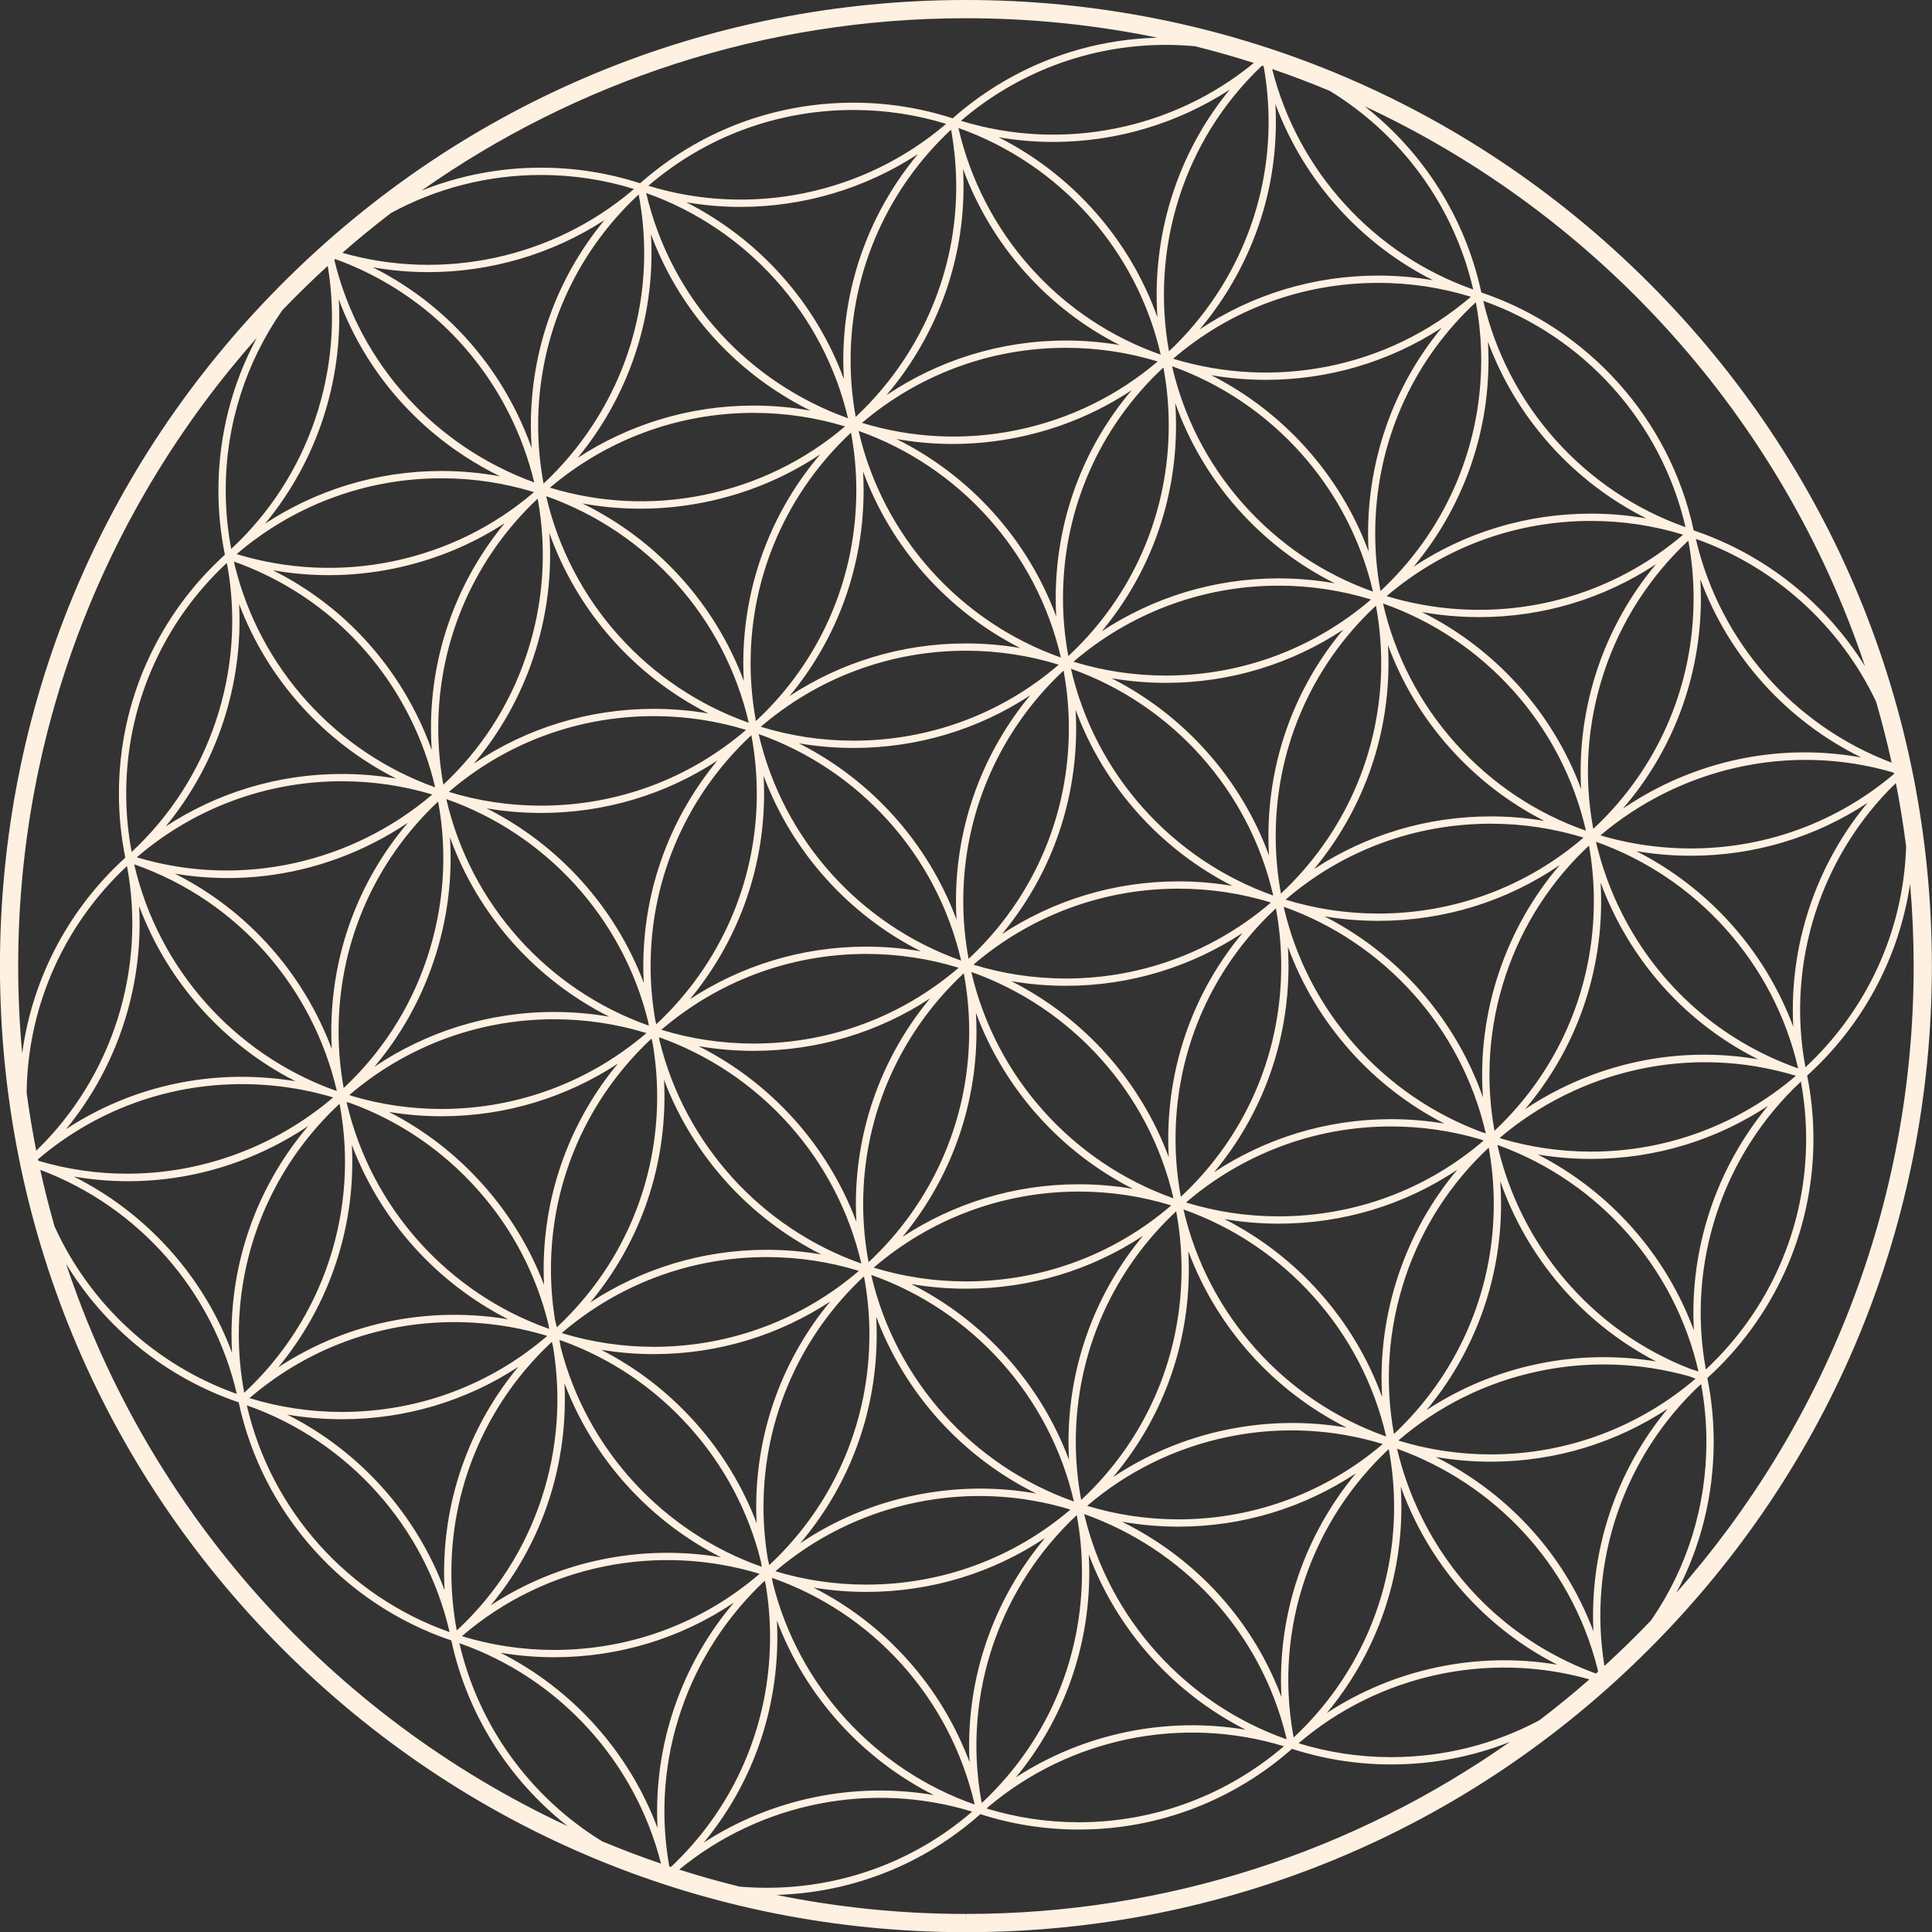 <?xml version="1.0" encoding="UTF-8" standalone="no"?><svg xmlns="http://www.w3.org/2000/svg" xmlns:xlink="http://www.w3.org/1999/xlink" fill="#fff1e2" height="1100" preserveAspectRatio="xMidYMid meet" version="1" viewBox="50.1 50.0 1099.9 1100.0" width="1099.9" zoomAndPan="magnify"><rect x="50.1" y="50.0" width="1099.9" height="1100.0" fill="#333333" stroke="none"/><g id="change1_1"><path d="M988.836,211.041C884.974,107.191,746.882,50,599.929,50c-146.889,0.02-284.98,57.24-388.836,161.121 C107.241,315.002,50.055,453.11,50.072,600.141c0.021,146.883,57.231,284.967,161.097,388.816S453.127,1150,600.007,1150h0.067 c146.891-0.021,284.982-57.242,388.834-161.123c103.854-103.881,161.037-241.986,161.02-389.021 C1149.909,452.975,1092.699,314.889,988.836,211.041z M789.382,1042.459c45.531-38.98,108.064-52.635,165.597-36.389 c-9.225,8.074-18.726,15.844-28.487,23.285c-25.67,13.715-54.478,20.994-84.404,20.998l-0.023,2.076v-2.076 C823.739,1050.354,806.049,1047.588,789.382,1042.459z M611.768,1079.58c0.27-0.252,0.542-0.5,0.811-0.754 c46.427-39.301,110.233-52.457,168.45-34.682c-31.404,26.955-72.197,43.27-116.732,43.277l-0.027,2.074v-2.074 C646.01,1087.422,628.382,1084.673,611.768,1079.58z M486.579,1126.8v-2.075c-5.229,0-10.4-0.238-15.517-0.678 c-11.579-2.851-23.011-6.082-34.284-9.669c46.334-38.115,109.295-50.657,166.789-33.001 c-32.533,28.041-73.573,43.342-116.967,43.348L486.579,1126.8z M730.409,76.32c11.314,2.818,22.487,5.996,33.508,9.519 c-46.357,38.102-109.261,50.601-166.754,32.933c31.4-26.924,72.172-43.219,116.688-43.223 C719.435,75.549,724.954,75.818,730.409,76.32z M846.171,870.102c22.325-19.227,49.676-33.219,80.515-39.597 c28.211-5.841,57.494-4.765,85.174,3.048c1.178,0.451,2.361,0.896,3.555,1.324c-31.381,26.86-72.098,43.109-116.544,43.117 l-0.022,2.076v-2.076C880.524,877.994,862.837,875.228,846.171,870.102z M959.861,1001.742c-0.382,0.343-0.763,0.688-1.146,1.029 c-43.328-15.809-78.373-47.09-99.023-88.539c-6.338-12.723-11.082-25.955-14.24-39.456c54.852,19.616,99.073,65.421,114.11,125.259 C959.658,1000.604,959.76,1001.173,959.861,1001.742z M604.932,1077.328c-56.499-19.852-100.159-67.213-114.827-125.956 c-0.175-1.037-0.363-2.072-0.556-3.104c27.71,9.681,53.419,26.282,74.331,49.665c19.873,22.227,33.912,49.152,40.808,78.123 C604.763,1076.479,604.853,1076.903,604.932,1077.328z M488.218,992.191c-2.582,46.325-22.477,88.994-56.146,120.67 c-0.316-0.105-0.633-0.212-0.949-0.316c-10.992-61.801,11.309-122.34,54.349-162.612c0.188,0.803,0.389,1.602,0.588,2.399 C488.228,965.347,488.971,978.696,488.218,992.191z M313.057,981.482c48.167-41.434,112.491-52.839,169.497-35.51 c-32.533,28.043-73.574,43.344-116.969,43.35l-0.027,2.076v-2.076C347.298,989.322,329.671,986.574,313.057,981.482z M192.126,845.96c35.328-30.338,80.238-45.605,126.857-42.985c14.338,0.799,28.32,3.268,41.74,7.278 c0.297,0.106,0.596,0.21,0.893,0.315c-32.518,27.984-73.516,43.256-116.866,43.262l-0.026,2.074v-2.074 C226.429,853.83,208.769,851.07,192.126,845.96z M71.728,709.975c35.268-30.037,79.979-45.1,126.391-42.487 c13.944,0.787,27.552,3.151,40.631,6.976c0.323,0.117,0.65,0.228,0.974,0.343c-32.364,27.624-74.022,43.392-117.243,43.39 c-16.769,0-33.781-2.383-50.569-7.356C71.851,710.55,71.787,710.262,71.728,709.975z M241.001,197.494 c43.412,15.785,78.525,47.097,99.205,88.6c6.197,12.438,10.874,25.362,14.033,38.55c-55.02-19.962-99.245-66.292-113.801-126.646 C240.626,197.83,240.813,197.662,241.001,197.494z M768.587,87.354c0.305,0.101,0.608,0.202,0.912,0.304 c8.113,45.515-1.394,91.63-26.979,130.349c-7.809,11.818-16.85,22.518-26.91,31.991C705.156,192.114,723.239,130.3,768.587,87.354z M1128.397,490.606c-35.188,29.783-79.714,44.723-125.908,42.131c-14.166-0.793-27.985-3.216-41.259-7.146 c44.824-37.976,107.296-53.308,167.009-35.729C1128.291,490.111,1128.345,490.358,1128.397,490.606z M905.138,698.312 c-0.434-0.158-0.873-0.306-1.308-0.461c45.19-38.417,108.398-53.731,168.688-35.409c-31.392,26.898-72.141,43.177-116.625,43.183 l-0.027,2.075v-2.075C938.254,705.624,921.231,703.063,905.138,698.312z M1013.191,829.617 c-57.537-22.072-97.636-71.146-110.61-127.736c0.423,0.127,0.848,0.254,1.271,0.379c56.397,20.744,99.595,69.036,113.2,128.495 C1015.769,830.36,1014.48,829.983,1013.191,829.617z M491.526,944.523c22.301-19.051,49.566-32.896,80.275-39.194 c30.104-6.169,60.092-4.319,87.715,4.077c-32.417,27.643-73.164,42.725-116.234,42.729l-0.025,2.076v-2.076 C525.278,952.135,507.914,949.466,491.526,944.523z M371.462,837.531c16.313,43.039,48.352,78.404,89.072,99.036 c-44.6-7.46-91.606,1.478-131.1,27.383c25.019-30.045,39.715-67.161,41.955-106.913 C371.758,850.494,371.772,843.987,371.462,837.531z M247.642,678.439c-0.065-0.354-0.14-0.705-0.207-1.059 c0.824,0.254,1.654,0.498,2.484,0.74c27.363,10.006,52.012,26.656,71.971,48.997c20.163,22.569,33.549,48.87,40.326,76.392 c0.171,1.008,0.35,2.012,0.537,3.016c-0.25-0.076-0.5-0.148-0.751-0.223C305.274,785.982,261.656,737.875,247.642,678.439z M339.401,801.071c-6.638-1.103-13.371-1.861-20.188-2.241c-39.697-2.215-78.114,8.196-110.709,29.602 c14.561-17.615,25.799-37.863,32.973-59.689c7.313-22.256,10.113-44.926,8.921-67.023 C266.63,744.871,298.656,780.352,339.401,801.071z M669.013,907.289c22.328-19.113,49.645-33.007,80.419-39.318 c30.173-6.187,60.222-4.32,87.89,4.115c-31.346,26.727-71.959,42.889-116.283,42.895l-0.026,2.076v-2.076 C702.936,914.98,685.479,912.283,669.013,907.289z M725.3,734.582c31.409-26.961,72.211-43.279,116.76-43.285 c17.596,0,34.604,2.557,50.684,7.298c0.673,0.247,1.354,0.478,2.03,0.718c-32.5,27.925-73.454,43.163-116.754,43.169l-0.022,2.073 v-2.073C759.666,742.481,741.971,739.713,725.3,734.582z M712.433,259.199c1.989,10.68,3.041,21.688,3.043,32.938 c0.006,47.948-18.66,93.028-52.559,126.936c-1.511,1.512-3.053,2.982-4.607,4.434c-1.988-10.682-3.04-21.688-3.041-32.938 c-0.008-47.945,18.657-93.027,52.556-126.936C709.336,262.121,710.878,260.65,712.433,259.199z M834.795,570.096l-0.03,2.076v-2.076 c-18.361,0-36.084-2.777-52.778-7.923c32.513-27.971,73.502-43.23,116.857-43.236c18.362,0,36.089,2.776,52.785,7.925 C919.116,554.832,878.13,570.092,834.795,570.096z M894.12,694.678c-56.404-20.729-99.611-69.016-113.23-128.471 c57.279,20.331,101.278,68.963,115.078,129.021C895.354,695.039,894.736,694.859,894.12,694.678z M547.484,771.669 c31.413-26.974,72.224-43.299,116.784-43.305c18.307,0,35.979,2.763,52.632,7.88c-32.519,27.991-73.522,43.264-116.874,43.27 l-0.027,2.076v-2.076C581.735,779.514,564.103,776.764,547.484,771.669z M426.612,636.267 c31.394-26.901,72.15-43.181,116.648-43.188c18.299,0,35.965,2.759,52.61,7.873c-32.497,27.917-73.444,43.147-116.735,43.153 l-0.027,2.076v-2.076C460.851,644.105,443.224,641.357,426.612,636.267z M420.495,599.985 c-0.006-51.846,22.091-98.622,57.357-131.425c2.027,10.779,3.1,21.892,3.102,33.254c0.007,51.781-22.037,98.508-57.225,131.305 c-0.193-0.84-0.402-1.676-0.607-2.514C421.403,620.652,420.497,610.422,420.495,599.985z M604.274,599.188 c31.406-26.947,72.199-43.258,116.737-43.264c18.314,0,35.995,2.764,52.653,7.886c-31.404,26.948-72.19,43.257-116.719,43.264 l-0.021,2.074v-2.074C638.61,607.073,620.931,604.309,604.274,599.188z M720.989,551.771c-37.052,0.006-71.566,11.052-100.45,30.004 c27.344-32.887,42.231-73.9,42.224-117.244c0-3.484-0.107-6.941-0.3-10.377c16.106,43.521,48.253,79.325,89.228,100.197 C741.703,552.664,731.449,551.771,720.989,551.771z M655.595,431.762c1.975,10.643,3.017,21.611,3.018,32.816 c0.008,47.948-18.657,93.027-52.555,126.936c-1.486,1.487-3.002,2.933-4.529,4.359c-1.987-10.675-3.037-21.676-3.039-32.919 C598.483,511.23,620.476,464.553,655.595,431.762z M625.837,608.578c10.109,1.73,20.493,2.645,31.088,2.645h0.021 c37.107-0.006,71.672-11.082,100.582-30.088c-27.416,32.909-42.344,73.975-42.34,117.379c0.001,3.455,0.106,6.887,0.297,10.297 C699.288,665.213,666.984,629.382,625.837,608.578z M718.176,732.217c-57.257-20.3-101.255-68.875-115.103-128.877 C660.329,623.64,704.328,672.213,718.176,732.217z M659.8,430.713c57.344,20.323,101.39,69.008,115.174,129.129 C717.63,539.52,673.585,490.836,659.8,430.713z M594.339,562.999c0,3.558,0.113,7.089,0.314,10.597 c-16.186-43.693-48.543-79.602-89.771-100.426c10.107,1.731,20.492,2.646,31.086,2.646h0.027 c36.302-0.004,70.988-10.481,100.629-29.981C610.224,477.656,594.333,518.501,594.339,562.999z M597.29,596.875 c-57.357-20.266-101.44-68.893-115.293-128.977C539.354,488.162,583.437,536.791,597.29,596.875z M574.339,591.573 c-10.113-1.731-20.504-2.646-31.104-2.646c-37.02,0.006-71.505,11.029-100.373,29.953c26.375-31.816,42.248-72.641,42.243-117.113 c-0.001-3.387-0.101-6.75-0.282-10.092C501.061,535.123,533.302,570.824,574.339,591.573z M695.075,726.814 c-10.027-1.702-20.324-2.6-30.828-2.6c-37.01,0.004-71.49,11.023-100.354,29.939c26.304-31.797,42.129-72.567,42.123-116.974 c0-3.558-0.113-7.089-0.314-10.597C621.835,670.139,654.038,705.96,695.075,726.814z M722.368,731.328 c-1.98-10.658-3.027-21.641-3.028-32.864c-0.007-47.948,18.659-93.026,52.56-126.935c1.502-1.503,3.033-2.965,4.578-4.406 c1.979,10.657,3.025,21.639,3.026,32.862c0.008,47.948-18.658,93.028-52.556,126.937 C725.445,728.425,723.914,729.885,722.368,731.328z M682.946,436.139c10.051,1.711,20.373,2.615,30.903,2.615h0.026 c37.281-0.006,71.994-11.188,100.986-30.355c-27.611,32.971-42.654,74.182-42.646,117.745c0,3.661,0.121,7.291,0.334,10.899 C756.507,493.186,724.189,457.107,682.946,436.139z M535.995,471.666l-0.027,2.073v-2.073c-18.348,0-36.059-2.775-52.742-7.914 c31.412-26.967,72.218-43.289,116.773-43.295c18.391,0,36.143,2.785,52.859,7.946C620.342,456.389,579.343,471.66,535.995,471.666z M598.788,604.098c2.012,10.742,3.076,21.813,3.078,33.13c0.006,51.81-22.061,98.556-57.279,131.356 c-2.013-10.743-3.078-21.814-3.079-33.133C541.501,683.645,563.565,636.899,598.788,604.098z M783.653,599.937 c0-3.659-0.121-7.29-0.333-10.896c15.97,43.656,48.062,79.612,89.03,100.621c-9.864-1.646-19.988-2.516-30.313-2.516 c-37.176,0.006-71.798,11.124-100.74,30.193C768.726,684.426,783.661,643.35,783.653,599.937z M779.347,558.717 c-1.951-10.581-2.979-21.482-2.98-32.62c-0.008-47.946,18.658-93.026,52.558-126.937c1.478-1.477,2.984-2.916,4.504-4.336 c1.963,10.611,2.999,21.548,3.001,32.721C836.435,479.256,814.451,525.926,779.347,558.717z M713.876,434.602l-0.026,2.076v-2.076 c-18.308,0-35.981-2.762-52.634-7.879c31.412-26.97,72.22-43.293,116.777-43.3c18.311,0,35.986,2.764,52.641,7.882 C799.226,418.273,758.423,434.596,713.876,434.602z M630.901,418.924c-10.057-1.713-20.387-2.617-30.925-2.617 c-37.022,0.005-71.512,11.031-100.381,29.955c27.306-32.874,42.17-73.859,42.165-117.172c0-3.594-0.116-7.16-0.321-10.703 C557.528,362.078,589.779,398.015,630.901,418.924z M538.898,295.302c57.322,20.312,101.358,68.962,115.166,129.05 C596.743,404.039,552.706,355.39,538.898,295.302z M416.345,600.033c0,3.189,0.083,6.359,0.245,9.511 c-16.335-43.22-48.523-78.714-89.443-99.352c10.067,1.716,20.408,2.624,30.958,2.624h0.026 c36.209-0.004,70.812-10.429,100.402-29.834C432.19,514.789,416.339,555.59,416.345,600.033z M419.049,631.451 c0.143,0.822,0.293,1.645,0.446,2.465c-57.373-20.266-101.471-68.909-115.318-129.011 C360.825,524.85,404.546,572.457,419.049,631.451z M479.108,648.256h0.027c36.236-0.004,70.865-10.443,100.471-29.877 c-26.379,31.816-42.254,72.645-42.25,117.122c0.001,3.394,0.102,6.765,0.284,10.114c-16.298-43.568-48.692-79.343-89.915-100.053 C457.927,647.326,468.411,648.256,479.108,648.256z M599.999,783.664h0.027c36.355-0.004,71.09-10.512,100.76-30.066 c-26.456,31.838-42.385,72.727-42.378,117.277c0.001,3.44,0.104,6.857,0.293,10.254c-16.274-43.59-48.656-79.388-89.874-100.123 C578.963,782.746,589.376,783.664,599.999,783.664z M665.635,903.941c-2.011-10.736-3.075-21.805-3.077-33.115 c-0.007-51.744,22.002-98.438,57.146-131.23c1.998,10.704,3.055,21.736,3.057,33.014c0.008,47.945-18.657,93.025-52.556,126.934 C668.706,901.043,667.177,902.502,665.635,903.941z M804.086,571.67c9.979,1.686,20.227,2.576,30.679,2.576h0.03 c37.377-0.002,73.041-11.108,103.248-31.736c-15.149,17.684-26.909,38.283-34.55,60.992c-7.955,23.645-10.795,47.798-9.139,71.256 C878.62,629.936,845.969,593.003,804.086,571.67z M898.821,514.787c-36.29,0.004-70.968,10.474-100.604,29.963 c26.445-31.836,42.367-72.715,42.361-117.254c0-3.428-0.104-6.83-0.29-10.211c7.753,21.017,19.502,40.943,35.313,58.629 c15.44,17.273,33.624,31.215,53.673,41.41C919.366,515.664,909.194,514.787,898.821,514.787z M777.971,379.273 c-37.12,0.004-71.694,11.09-100.61,30.107c27.368-32.895,42.271-73.928,42.265-117.291c0-4.229-0.157-8.418-0.44-12.576 c7.645,21.533,19.435,41.959,35.467,60.03c15.838,17.854,34.605,32.177,55.336,42.526 C799.588,380.236,788.89,379.273,777.971,379.273z M651.118,390.615c0,3.483,0.107,6.941,0.3,10.377 c-16.337-44.142-49.181-80.338-91.001-101.076c10.527,1.881,21.225,2.836,31.992,2.835c12.33,0,24.752-1.247,37.103-3.769 c23.536-4.806,45.46-13.971,64.89-26.869C666.384,305.209,651.11,346.719,651.118,390.615z M534.587,296.296 c1.977,10.651,3.021,21.626,3.023,32.843c0.006,47.947-18.66,93.027-52.558,126.936c-1.505,1.505-3.04,2.97-4.589,4.415 c-1.99-10.683-3.043-21.692-3.043-32.944C477.414,375.791,499.431,329.09,534.587,296.296z M358.131,508.666l-0.026,2.074v-2.074 c-18.251,0-35.871-2.746-52.477-7.834c32.493-27.901,73.434-43.126,116.737-43.132c18.25,0,35.869,2.746,52.476,7.834 C442.349,493.436,401.411,508.66,358.131,508.666z M396.941,628.813c-10.208-1.767-20.7-2.696-31.405-2.696 c-37.85,0.004-73.058,11.521-102.313,31.229c14.817-17.537,26.329-37.891,33.83-60.295c7.714-23.033,10.751-46.872,9.201-70.4 C322.287,571.174,355.06,607.77,396.941,628.813z M425.255,640.486c57.298,20.267,101.34,68.844,115.211,128.865 c-56.609-19.965-100.296-67.559-114.789-126.529C425.542,642.043,425.399,641.264,425.255,640.486z M517.745,764.178 c-10.143-1.742-20.562-2.66-31.193-2.66c-37.015,0.004-71.499,11.028-100.365,29.947c27.326-32.883,42.201-73.883,42.195-117.211 c0-3.191-0.083-6.363-0.245-9.514C444.494,708.02,476.749,743.553,517.745,764.178z M661.5,904.825 c-57.411-20.237-101.544-68.884-115.411-129.003C603.499,796.061,647.632,844.708,661.5,904.825z M726.911,772.561 c0-3.457-0.105-6.891-0.295-10.302C742.884,806.049,775.4,842,816.8,862.762c-22.313-3.853-45.375-3.542-68.203,1.143 c-23.888,4.899-45.734,14.268-64.868,27.04C711.681,857.867,726.919,816.407,726.911,772.561z M723.858,738.547 c57.465,20.285,101.611,69.041,115.397,129.264C781.793,847.523,737.647,798.771,723.858,738.547z M747.185,744.031 c10.023,1.701,20.314,2.6,30.813,2.6h0.022c36.745-0.004,71.841-10.729,101.719-30.691c-14.667,17.451-26.069,37.676-33.519,59.92 c-7.617,22.74-10.67,46.262-9.258,69.499C820.966,801.309,788.568,765.063,747.185,744.031z M900.921,693.775 c-5.223-28.811-3.471-59.289,6.508-88.947c9.74-28.951,26.293-53.828,47.286-73.436c1.825,10.248,2.781,20.795,2.782,31.562 c0.009,47.946-18.657,93.026-52.556,126.935C903.62,691.211,902.276,692.5,900.921,693.775z M878.694,473.15 c-20.569-23.012-34.566-50.295-41.223-79.584c57.539,20.269,101.743,69.076,115.522,129.367 C924.706,513.041,899.222,496.11,878.694,473.15z M757.755,336.787c-20.471-23.074-33.883-50.073-40.396-78.291 c56.85,20.393,100.523,68.694,114.406,128.328C803.554,376.817,778.169,359.801,757.755,336.787z M628.681,294.917 c-30.162,6.161-60.198,4.272-87.854-4.181c31.32-26.622,71.856-42.715,116.093-42.721c18.165,0,35.705,2.722,52.245,7.764 C686.357,275.252,658.875,288.75,628.681,294.917z M473.27,427.593c0.001,3.385,0.1,6.747,0.282,10.09 c-16.551-44.284-49.727-80.522-91.902-101.081c10.832,1.993,21.85,3.002,32.938,3.001c12.28,0,24.65-1.235,36.953-3.739 c23.785-4.838,45.93-14.119,65.518-27.214C489.763,340.722,473.265,382.26,473.27,427.593z M476.383,461.482 c-57.386-20.256-101.492-68.905-115.344-129.016C418.425,352.723,462.532,401.372,476.383,461.482z M453.448,456.197 c-10.115-1.732-20.507-2.646-31.109-2.646c-37.06,0.004-72.439,10.918-102.483,31.211c14.819-17.537,26.333-37.895,33.835-60.295 c7.777-23.226,10.807-47.268,9.168-70.987C378.751,398.208,411.508,435.01,453.448,456.197z M299.528,506.32 c5.465,29.539,3.392,60.139-6.411,89.412c-9.73,29.061-26.313,54.021-47.36,73.686c-1.9-10.447-2.897-21.203-2.899-32.19 c-0.007-47.946,18.659-93.026,52.56-126.937C296.769,508.939,298.143,507.621,299.528,506.32z M248.985,673.393 c31.386-26.865,72.113-43.119,116.576-43.125c18.285,0,35.938,2.756,52.57,7.862c-31.395,26.917-72.156,43.205-116.654,43.211 l-0.022,2.076v-2.076c-17.439,0-34.302-2.511-50.257-7.171C250.464,673.902,249.724,673.65,248.985,673.393z M301.455,685.492h0.022 c37.017-0.004,71.502-11.029,100.369-29.951c-26.375,31.816-42.248,72.642-42.24,117.115c0,2.973,0.078,5.93,0.219,8.869 c-7.886-20.762-19.6-40.112-34.839-57.172c-15.374-17.209-33.47-31.113-53.419-41.306 C281.298,684.646,291.278,685.492,301.455,685.492z M363.757,772.609c-0.009-51.802,22.049-98.543,57.264-131.342 c0.187,0.809,0.39,1.613,0.588,2.418c1.717,9.952,2.623,20.18,2.625,30.615c0.005,47.947-18.66,93.029-52.559,126.937 c-1.5,1.5-3.031,2.96-4.573,4.399c-0.327-1.432-0.67-2.858-1.03-4.282C364.558,791.992,363.759,782.393,363.757,772.609z M369.913,808.869c31.397-26.91,72.159-43.195,116.662-43.201c18.261,0,35.891,2.748,52.507,7.842 c-31.401,26.937-72.179,43.239-116.698,43.246l-0.022,2.076v-2.076c-17.812,0-35.019-2.621-51.273-7.475 C370.697,809.141,370.306,809.006,369.913,808.869z M422.361,820.906h0.022c37.01-0.004,71.49-11.023,100.354-29.938 c-26.304,31.793-42.129,72.564-42.123,116.973c0,3.09,0.08,6.162,0.232,9.215c-7.899-20.848-19.658-40.274-34.967-57.391 c-15.41-17.229-33.549-31.143-53.546-41.328C402.108,820.053,412.137,820.906,422.361,820.906z M484.765,907.893 c-0.006-51.771,22.029-98.489,57.207-131.285c2.02,10.76,3.09,21.852,3.09,33.188c0.009,47.948-18.656,93.028-52.555,126.937 c-1.464,1.465-2.957,2.891-4.462,4.297c-0.254-1.111-0.514-2.223-0.788-3.328C485.628,928.004,484.767,918.047,484.765,907.893z M549.213,809.746c0-3.395-0.101-6.764-0.284-10.112c16.455,43.989,49.318,80.03,91.104,100.647 c-22.58-4.012-45.939-3.758-69.065,0.982c-24.091,4.94-46.107,14.428-65.356,27.366C533.832,895.473,549.22,853.814,549.213,809.746 z M843.699,866.379c-5.414-29.475-3.325-59.998,6.456-89.202c9.754-29.126,26.381-54.132,47.482-73.813 c1.887,10.414,2.877,21.139,2.878,32.088C900.522,787.036,878.649,833.602,843.699,866.379z M961.648,562.905 c0-3.493-0.107-6.962-0.303-10.409c2.415,6.523,5.2,12.951,8.379,19.254c17.957,35.601,46.309,63.787,81.313,81.333 c-38.443-6.589-77.846-0.771-113.291,17.081c-6.749,3.4-13.231,7.178-19.429,11.302 C946.365,648.359,961.656,606.829,961.648,562.905z M859.634,398.456c7.039,1.248,14.191,2.105,21.436,2.539 c3.752,0.225,7.487,0.336,11.214,0.336c36.067,0,70.783-10.464,100.607-30.147c-14.865,17.773-26.331,38.271-33.619,60.393 c-7.298,22.15-10.278,45.02-9.032,67.625C933.925,455.252,901.243,419.195,859.634,398.456z M739.702,263.615 c10.268,1.747,20.662,2.638,31.068,2.638c34.779,0,69.658-9.81,100.105-29.655c-30.111,36.433-44.166,82.225-41.621,127.418 C813.116,320.365,780.84,284.477,739.702,263.615z M656.898,243.865c-37.761,0.005-72.892,11.471-102.106,31.096 c4.738-5.588,9.179-11.486,13.285-17.691c22.027-33.277,32.438-71.909,30.294-111.042c7.961,21.568,19.935,41.56,35.329,58.795 c15.676,17.552,33.991,31.37,53.816,41.409C677.556,244.753,667.329,243.865,656.898,243.865z M450.713,331.798 c-30.048,6.11-59.972,4.233-87.534-4.165c31.297-26.539,71.77-42.576,115.93-42.584c18.104,0,35.586,2.705,52.076,7.713 C508.37,312.196,480.894,325.659,450.713,331.798z M356.191,333.873c5.433,29.496,3.351,60.048-6.437,89.275 c-9.711,28.999-26.258,53.924-47.262,73.572c-1.893-10.432-2.888-21.173-2.889-32.143 C299.599,413.112,321.374,366.639,356.191,333.873z M238.706,637.275c0.001,3.336,0.097,6.649,0.273,9.941 c-15.859-42.367-47.139-78.611-89.358-99.844c9.999,1.671,20.06,2.512,30.1,2.512c28.399,0,56.612-6.662,82.664-19.826 c6.938-3.508,13.593-7.416,19.946-11.689C254.097,551.531,238.701,593.2,238.706,637.275z M368.599,812.871 c0.398,0.123,0.8,0.238,1.199,0.357c27.764,9.949,52.777,26.707,72.988,49.305c19.732,22.063,33.423,48.053,40.391,75.975 c0.197,1.168,0.404,2.332,0.622,3.492c-56.144-19.771-99.595-66.711-114.478-124.982 C369.097,815.632,368.854,814.249,368.599,812.871z M721.012,919.131h0.026c37.278-0.004,71.988-11.184,100.979-30.353 c-28.977,34.851-44.938,80.083-42.373,127.347c-13.646-36.253-38.343-67.157-71.359-88.719c-6.307-4.119-12.803-7.819-19.457-11.102 C699.28,918.159,710.034,919.131,721.012,919.131z M904.667,735.402c-0.001-4.359-0.166-8.681-0.466-12.967 c15.14,43.32,46.269,80.643,88.784,102.666c-22.203-3.662-44.995-3.242-67.139,1.338c-23.399,4.841-44.838,13.963-63.672,26.375 C888.697,820.957,904.673,780.018,904.667,735.402z M973.432,569.881c-6.604-13.096-11.52-26.74-14.744-40.672 c57.299,20.325,101.314,68.969,115.115,129.043C1029.977,642.768,994.431,611.516,973.432,569.881z M957.159,521.891 c-5.51-29.381-3.56-59.838,6.055-89.018c9.437-28.645,26.026-54.515,48.054-75.07c1.967,10.628,3.008,21.578,3.01,32.766 c0.006,47.948-18.66,93.029-52.561,126.937C960.221,519.001,958.697,520.456,957.159,521.891z M881.317,396.852 c-14.365-0.859-28.368-3.395-41.798-7.477c32.431-27.691,73.216-42.8,116.351-42.805c18.243,0,35.856,2.744,52.457,7.827 C972.882,384.579,927.938,399.632,881.317,396.852z M836.012,386.492c-2.591-14.01-3.528-28.426-2.712-43.012 c2.615-46.702,22.826-89.68,57.001-121.421c1.999,10.704,3.055,21.737,3.056,33.015C893.364,306.916,871.27,353.689,836.012,386.492 z M717.967,254.23c32.505-27.939,73.471-43.184,116.802-43.189c18.345,0,36.054,2.771,52.737,7.91 C839.289,260.314,774.95,271.635,717.967,254.23z M636.797,202.26c-20.153-22.564-34.302-49.951-41.069-79.41 c57.338,20.307,101.388,68.964,115.198,129.063C683.287,242.207,657.651,225.609,636.797,202.26z M591.542,123.803 c8.346,45.797-1.152,92.238-26.926,131.174c-7.928,11.976-17.118,22.803-27.354,32.363c-1.907-10.471-2.911-21.253-2.913-32.266 C534.343,203.311,556.372,156.598,591.542,123.803z M492.175,272.705c6.262,4.1,12.715,7.782,19.321,11.057 c-10.522-1.881-21.354-2.863-32.409-2.863c-36.922,0.006-71.325,10.973-100.146,29.804c4.248-5.165,8.25-10.583,11.967-16.258 c21.86-33.362,32.093-72.022,29.776-111.124C434.243,219.841,459.001,250.989,492.175,272.705z M417.974,159.889 c57.025,20.238,100.887,68.527,114.896,128.215C477.095,268.174,432.29,221.173,417.974,159.889z M353.717,330.51 c-22.63,19.326-49.875,32.775-79.82,39.013c-29.528,6.15-60.243,4.735-89.067-4.069c31.393-26.892,72.142-43.16,116.63-43.166 c18.306,0,35.977,2.761,52.627,7.879C353.964,330.279,353.84,330.395,353.717,330.51z M237.321,377.438 c12.532,0,25.08-1.282,37.422-3.854c22.654-4.718,43.8-13.469,62.644-25.701c-26.19,31.762-41.938,72.443-41.933,116.742 c0,4.148,0.152,8.264,0.426,12.344c-2.452-6.824-5.313-13.551-8.598-20.141c-17.936-35.995-46.486-64.488-81.82-82.174 C215.985,376.503,226.647,377.438,237.321,377.438z M127.956,538.066c31.411-26.966,72.217-43.288,116.772-43.294 c17.892,0,35.176,2.645,51.495,7.541C251.154,540.695,188.108,556.123,127.956,538.066z M241.722,670.447 c0.036,0.201,0.078,0.402,0.115,0.602c-0.594-0.182-1.189-0.355-1.785-0.529c-56.531-20.645-99.867-68.947-113.551-128.462 C186.188,563.011,228.087,612.713,241.722,670.447z M243.362,678.416c0.082,0.359,0.17,0.715,0.256,1.074 c5.193,28.469,3.567,58.584-6.085,87.955c-9.474,28.828-26.188,54.846-48.399,75.479c-2.014-10.74-3.078-21.811-3.08-33.128 C186.048,757.974,208.124,711.218,243.362,678.416z M364.284,813.906c0.195,0.847,0.408,1.687,0.614,2.528 c9.803,57.831-8.87,119.252-54.76,161.826c-2.005-10.722-3.065-21.771-3.066-33.065 C307.065,893.422,329.103,846.703,364.284,813.906z M566.974,995.165c-15.678-17.529-33.99-31.332-53.811-41.358 c9.795,1.621,19.846,2.479,30.094,2.479h0.025c36.791-0.005,71.928-10.755,101.829-30.763 c-29.298,34.844-45.511,80.229-43.046,127.696C594.092,1031.934,582.205,1012.199,566.974,995.165z M782.292,1038.802 c0.084,0.467,0.182,0.934,0.271,1.401c-57.167-20.146-101.167-68.467-115.235-128.229 C722.83,931.654,767.558,978.109,782.292,1038.802z M786.63,1039.124c-0.09-0.383-0.176-0.77-0.268-1.152 c-11.129-61.933,11.196-122.659,54.371-163.006c1.988,10.679,3.039,21.681,3.04,32.927 C843.78,959.637,821.771,1006.332,786.63,1039.124z M925.576,707.262c9.856,1.643,19.973,2.512,30.289,2.512h0.027 c37.165-0.004,71.777-11.114,100.715-30.174c-29.594,35.662-44.73,81.533-42.172,127.805 C998.406,763.965,966.399,728.193,925.576,707.262z M981.704,534.576c6.756,1.137,13.612,1.918,20.553,2.307 c3.515,0.197,7.01,0.293,10.499,0.293c36.059,0,70.749-10.451,100.547-30.098c-29.563,35.563-44.726,81.275-42.281,127.455 C1054.844,591.095,1022.675,555.379,981.704,534.576z M994.963,498.031c-7.306,3.68-14.293,7.807-20.95,12.334 c28.743-33.313,44.42-75.354,44.415-119.845c-0.001-3.61-0.118-7.195-0.325-10.755c16.349,44.203,49.301,80.71,91.655,101.469 C1070.839,474.229,1030.864,479.953,994.963,498.031z M955.844,342.42c-36.456,0.004-71.282,10.568-101.006,30.227 c26.628-31.888,42.676-72.908,42.67-117.619c-0.001-3.503-0.108-6.982-0.305-10.439c16.202,43.611,48.586,79.72,90.207,100.555 C977.152,343.359,966.606,342.42,955.844,342.42z M834.746,206.891c-36.719,0.005-71.79,10.715-101.653,30.647 c4.59-5.456,8.9-11.204,12.892-17.244c22.001-33.296,32.382-71.943,30.202-111.077c16.136,43.455,48.328,79.453,89.717,100.328 C855.772,207.808,845.364,206.891,834.746,206.891z M709.034,230.656c-15.893-44.617-48.573-81.334-90.411-102.51 c10.319,1.775,20.718,2.658,31.08,2.658c35.44,0,70.462-10.25,100.47-29.769C719.758,138.051,705.854,184.765,709.034,230.656z M530.198,255.123c0,3.595,0.117,7.162,0.322,10.708c-16.127-43.791-48.49-79.792-89.752-100.681 c10.275,1.762,20.629,2.637,30.953,2.637c35.629,0,70.848-10.355,100.959-30.063C546.164,169.582,530.193,210.516,530.198,255.123z M413.723,160.755c8.599,45.795-0.675,92.325-26.286,131.415c-7.947,12.129-17.188,23.094-27.5,32.772 c-0.129,0.111-0.261,0.219-0.39,0.33c-2.014-10.743-3.079-21.817-3.081-33.136c-0.005-47.947,18.66-93.027,52.559-126.936 c1.229-1.23,2.477-2.433,3.734-3.622C413.082,161.307,413.401,161.03,413.723,160.755z M352.315,292.184 c0.001,4.339,0.164,8.641,0.463,12.906c-2.508-7.07-5.46-14.029-8.857-20.848c-17.902-35.93-46.381-64.388-81.627-82.08 c10.512,1.844,21.109,2.759,31.674,2.759c35.35,0,70.298-10.192,100.255-29.602C367.081,208.142,352.312,249.008,352.315,292.184z M314.306,309.526c6.641,4.351,13.493,8.239,20.52,11.661c-10.834-1.998-21.994-3.051-33.396-3.051 c-37.025,0.004-71.52,11.031-100.391,29.961c29.486-35.664,44.523-81.438,41.924-127.649 C256.54,256.832,281.239,287.869,314.306,309.526z M183.343,369.72c43.88,15.664,79.383,47.132,100.225,88.959 c6.357,12.757,11.111,26.026,14.271,39.565c-56.387-20.162-99.83-67.774-114.156-126.681 C183.573,370.948,183.458,370.334,183.343,369.72z M275.683,493.248c-10.074-1.719-20.42-2.626-30.977-2.626 c-36.992,0.005-71.454,11.013-100.309,29.909c29.236-35.449,44.209-80.838,41.817-126.714 C202.54,437.072,234.743,472.598,275.683,493.248z M218.29,665.556c-6.558-1.083-13.209-1.831-19.939-2.212 c-39.665-2.263-78.069,8.129-110.664,29.496c29.22-35.543,44.14-81.055,41.623-127.004 C145.46,609.13,177.492,644.746,218.29,665.556z M123.079,722.475c28.363,0,56.539-6.643,82.568-19.778 c6.931-3.497,13.579-7.396,19.926-11.655c-27.225,32.053-43.675,73.535-43.67,118.802c0,3.456,0.105,6.886,0.296,10.294 c-16.222-43.506-48.546-79.515-90.079-100.318C102.401,721.586,112.753,722.475,123.079,722.475z M244.724,857.98h0.026 c36.206-0.004,70.806-10.428,100.396-29.826c-26.363,31.81-42.229,72.627-42.224,117.088c0.001,3.36,0.099,6.695,0.277,10.012 c-16.198-43.289-48.335-79.13-89.622-99.928C223.704,857.064,234.108,857.98,244.724,857.98z M365.558,993.473h0.027 c36.993-0.004,72.313-10.879,102.321-31.1c-29.603,34.949-45.983,80.615-43.46,128.377c-16.174-43.229-48.238-79.021-89.434-99.832 C344.95,992.589,355.151,993.473,365.558,993.473z M492.362,992.422c0.369-6.633,0.375-13.228,0.047-19.77 c16.316,43.171,48.45,78.635,89.301,99.283c-45.403-7.688-92.34,2.025-130.961,27.078 C475.578,1069.016,490.155,1032.027,492.362,992.422z M609.04,1076.385c-0.1-0.432-0.203-0.861-0.305-1.291 c-10.955-61.768,11.344-122.268,54.363-162.52c1.951,10.582,2.98,21.483,2.982,32.621c0.006,47.948-18.66,93.028-52.557,126.938 c-1.209,1.207-2.434,2.391-3.67,3.56C609.583,1075.922,609.31,1076.151,609.04,1076.385z M670.231,945.148 c0-3.441-0.104-6.857-0.293-10.253c16.204,43.403,48.377,79.083,89.338,99.858c-45.363-7.643-92.254,2.086-130.834,27.121 C655.511,1029.076,670.236,988.263,670.231,945.148z M847.925,907.846c-0.001-3.84-0.135-7.648-0.369-11.432 c2.414,6.662,5.214,13.23,8.422,19.668c17.746,35.625,45.886,63.909,80.715,81.635c-45.521-7.625-92.586,2.232-131.226,27.498 C831.969,993.362,847.931,952.439,847.925,907.846z M885.995,890.1c-6.016-3.934-12.207-7.479-18.539-10.65 c10.205,1.765,20.691,2.694,31.392,2.694h0.022c37.121-0.005,71.696-11.091,100.612-30.108 c-29.365,35.373-44.49,80.771-42.23,126.677C943.615,942.516,918.96,911.652,885.995,890.1z M1021.262,829.644 c-11.077-60.047,9.442-122.22,54.092-163.877c1.96,10.604,2.994,21.532,2.996,32.697 C1078.357,750.18,1056.371,796.854,1021.262,829.644z M1077.943,657.594c-11.021-59.047,8.502-120.109,51.489-161.826 c2.343,11.922,4.298,23.98,5.837,36.167C1133.684,581.484,1111.921,626.021,1077.943,657.594z M1127.03,484.193 c-55.847-21.1-97.968-69.112-111.489-127.411c45.258,15.999,82.241,49.661,102.629,92.677 C1121.494,460.888,1124.457,472.468,1127.03,484.193z M894.536,221.286c57.258,20.28,101.266,68.833,115.139,128.819 C952.003,329.736,908.327,280.861,894.536,221.286z M774.339,89.286c11.073,3.79,21.984,7.935,32.722,12.414 c40.671,24.813,70.751,65.347,81.737,113.103C832.147,194.844,788.981,147.397,774.339,89.286z M419.21,155.762 c32.496-27.916,73.446-43.148,116.758-43.154c18.35,0,36.063,2.773,52.748,7.914C542.142,160.399,477.827,173.773,419.21,155.762z M410.058,158.424c-45.56,38.484-107.776,51.826-165.041,35.521c8.976-7.857,18.211-15.427,27.695-22.686 c25.408-13.801,54.5-21.646,85.393-21.652c18.397,0,36.156,2.789,52.881,7.955C410.677,157.85,410.365,158.135,410.058,158.424z M236.675,201.395c9.871,59.277-10.801,120.139-54.946,161.119c-2.043-10.816-3.124-21.972-3.126-33.375 c-0.005-38.115,11.939-73.486,32.273-102.586C219.196,217.887,227.798,209.494,236.675,201.395z M179.647,372.564 c10.445,59.682-10.156,121.143-54.604,162.468c-2.023-10.769-3.095-21.87-3.097-33.218c-0.006-51.771,22.027-98.488,57.205-131.283 C179.309,371.213,179.482,371.887,179.647,372.564z M70.741,705.1c-2.162-10.908-3.994-21.933-5.486-33.066 c0.626-50.849,22.497-96.67,57.141-128.984C133.452,602.186,113.884,663.352,70.741,705.1z M73.015,716.002 c56.06,21.02,98.356,69.13,111.911,127.572c-46.155-16.359-83.698-51.088-103.776-95.374 C78.117,737.598,75.402,726.859,73.015,716.002z M306.069,979.177c-57.455-20.243-101.615-68.942-115.457-129.118 C248.491,870.395,292.306,919.394,306.069,979.177z M426.417,1110.973c-11.346-3.867-22.52-8.105-33.514-12.694 c-40.43-24.837-70.322-65.233-81.27-112.802C368.421,1005.344,411.705,1052.785,426.417,1110.973z M963.509,998.445 c-9.642-59.082,11.052-119.689,55.024-160.52c1.984,10.67,3.033,21.663,3.033,32.9c0.006,36.826-11.017,71.956-31.484,101.637 C981.524,981.424,972.66,990.088,963.509,998.445z M1025.718,870.779c-0.002-12.414-1.248-24.54-3.608-36.268 c37.078-33.636,60.399-82.186,60.391-136.093c-0.001-12.351-1.236-24.419-3.574-36.091c30.855-27.906,52.213-66.125,58.6-109.168 c1.334,15.439,2.025,31.061,2.025,46.84c0.018,136.67-51.049,261.638-135.105,356.82 C1018.346,930.641,1025.722,901.285,1025.718,870.779z M1111.855,429.248c-22.367-35.896-56.763-63.555-97.52-77.279 c-13.635-63.518-60.207-114.954-120.911-135.469c-9.16-42.701-33.201-79.947-66.424-106.007 C960.59,172.707,1064.646,288.061,1111.855,429.248z M600.003,60.375c37.355,0,73.834,3.819,109.072,11.083 c-44.627,1.146-85.336,18.298-116.61,45.907c-17.813-5.773-36.806-8.908-56.519-8.908c-45.177,0.006-87.855,16.227-121.413,45.887 c-17.794-5.759-36.763-8.886-56.452-8.886c-24.028,0.004-46.99,4.653-68.043,13.087C377.796,96.735,484.728,60.393,600.003,60.375z M196.28,242.361c-13.922,25.869-21.832,55.438-21.828,86.824c0.001,12.542,1.27,24.792,3.679,36.633 c-37.046,33.634-60.342,82.162-60.335,136.041c0.002,12.469,1.258,24.646,3.639,36.424C90.122,566.699,68.64,605.76,62.729,649.697 c-1.502-16.369-2.278-32.943-2.281-49.697C60.432,462.939,111.788,337.646,196.28,242.361z M87.753,769.566 c22.284,36.592,56.998,64.82,98.23,78.779c13.631,63.59,60.273,115.078,121.054,135.564c9.159,42.537,33.087,79.652,66.143,105.674 C239.132,1027.215,134.796,911.352,87.753,769.566z M600.007,1144.812v-5.188c-36.933,0-73.01-3.735-107.877-10.839 c43.213-1.274,83.868-17.413,116.084-45.973c17.68,5.681,36.514,8.761,56.055,8.761h0.027 c46.474-0.006,88.962-17.373,121.342-45.949c17.787,5.758,36.748,8.882,56.426,8.882h0.023c23.482-0.004,46.288-4.396,67.491-12.767 c-87.671,61.635-194.433,97.867-309.504,97.885L600.007,1144.812z"/></g></svg>